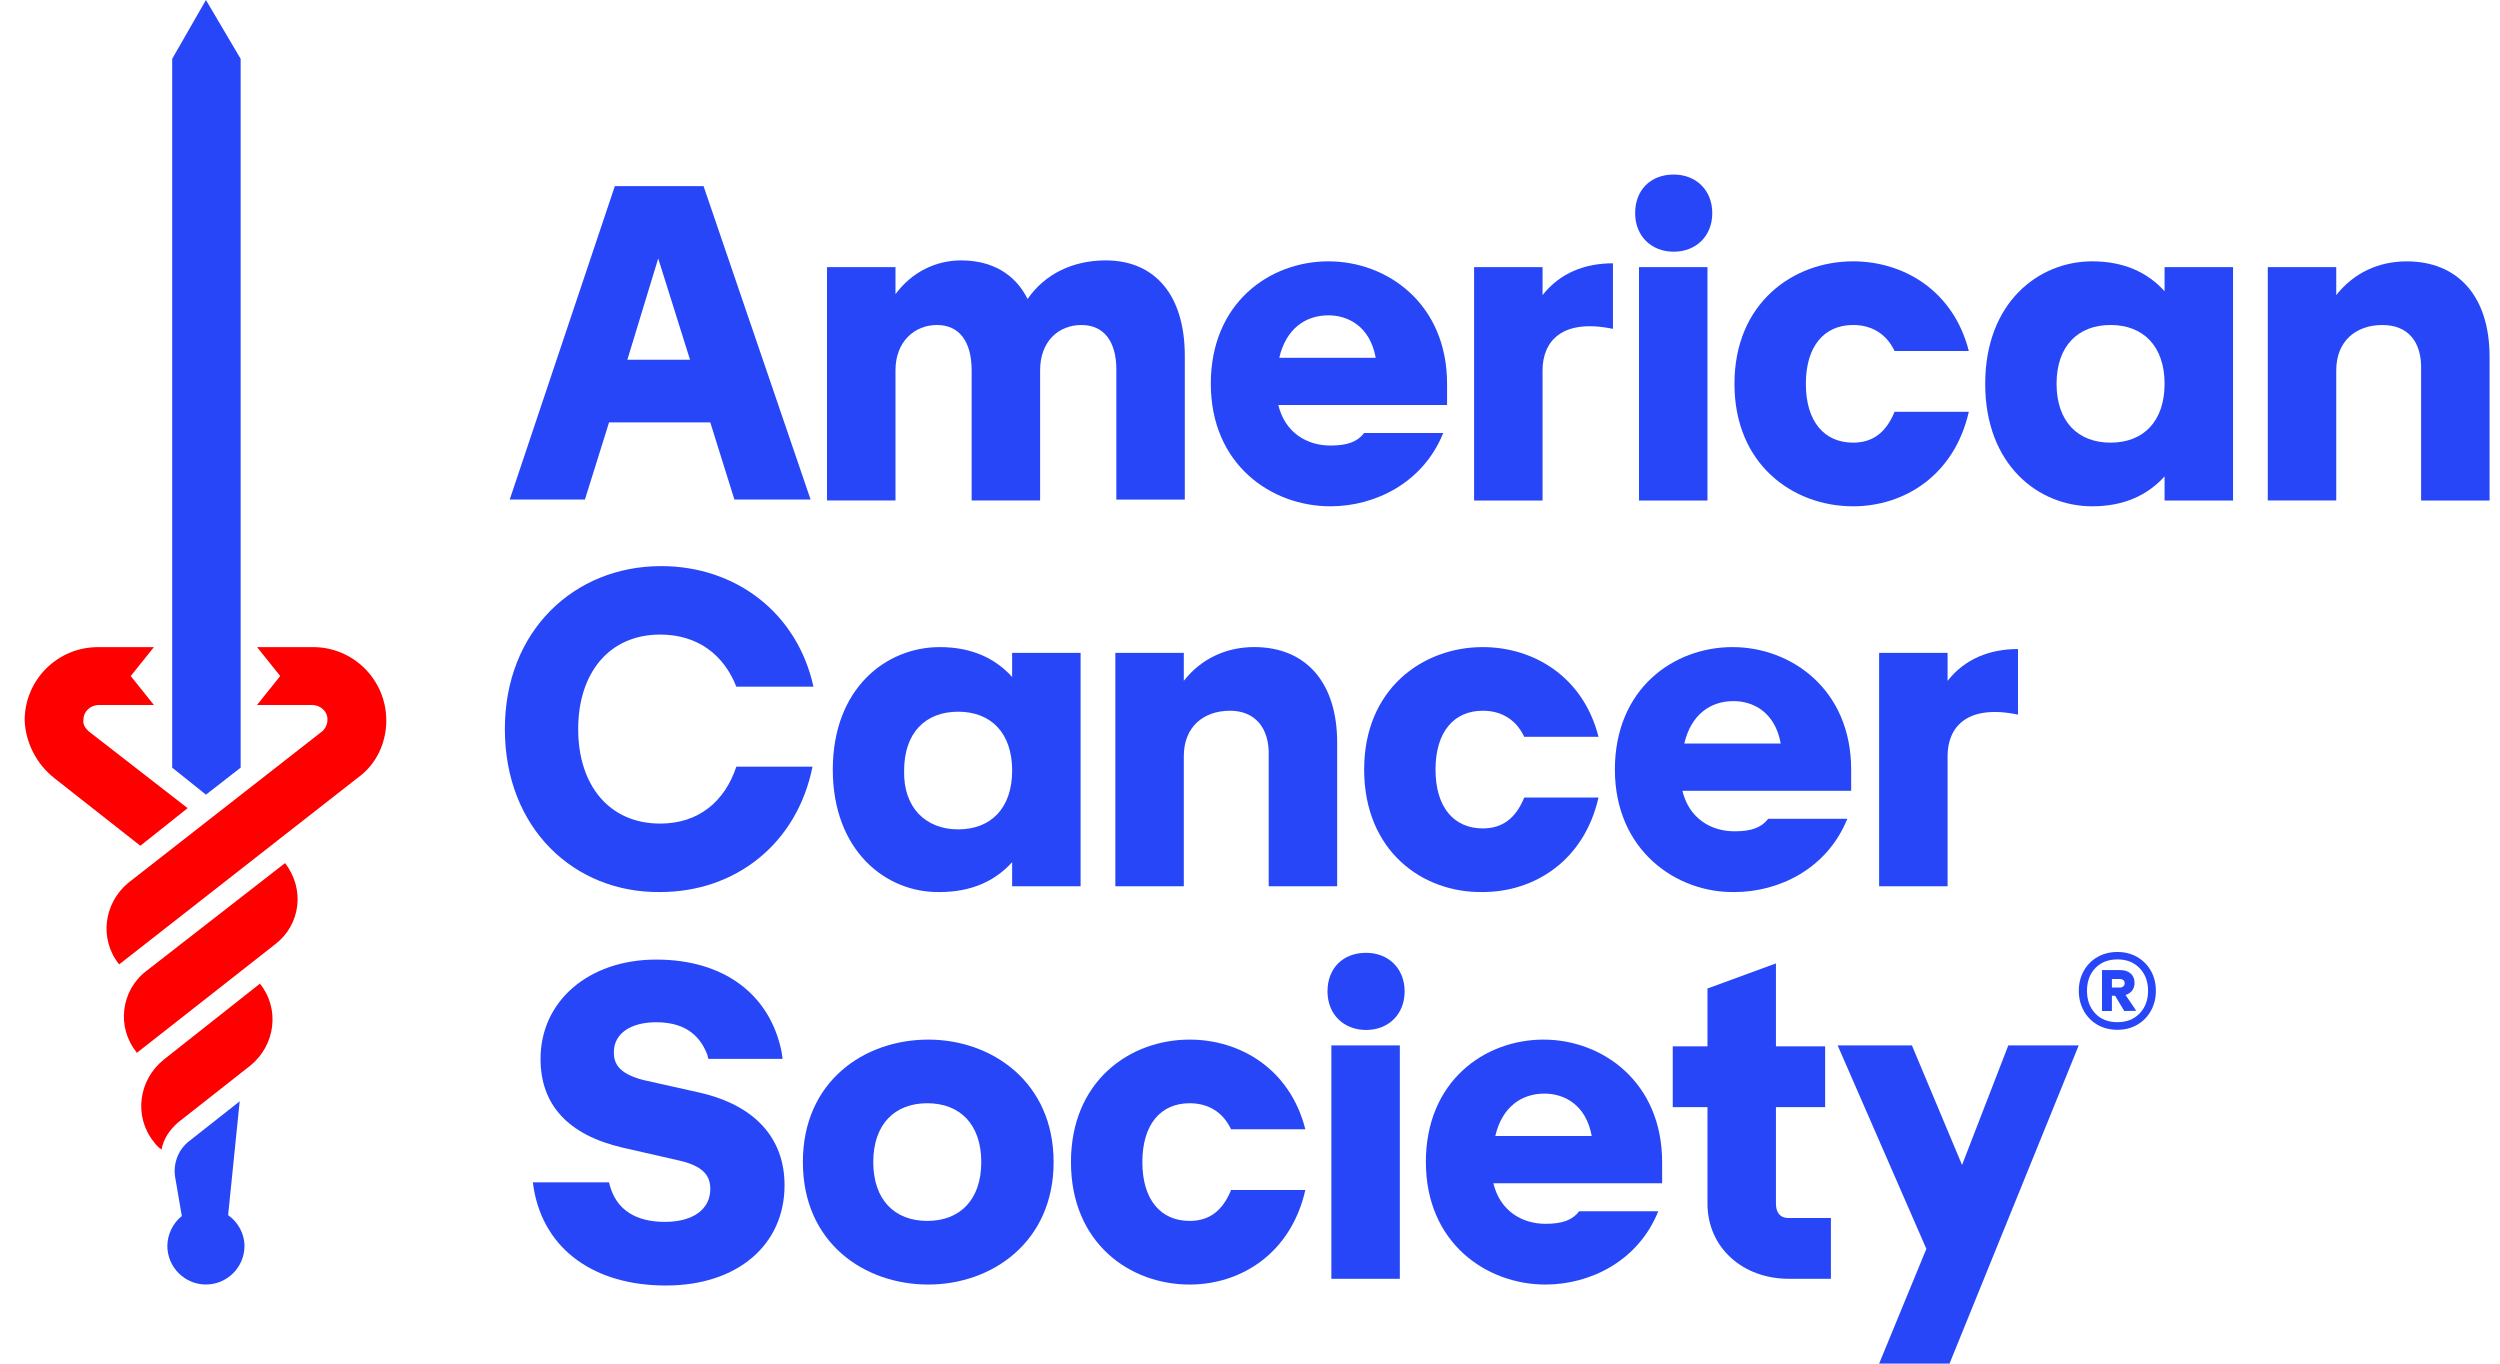 <svg width="88" height="48" viewBox="0 0 88 48" fill="none" xmlns="http://www.w3.org/2000/svg">
<g clip-path="url(#clip0_127_14640)">
<path d="M21.642 6.552H24.765L28.533 17.584H25.851L25.002 14.869H21.438L20.589 17.584H17.942L21.642 6.552ZM24.289 12.662L23.169 9.098L22.083 12.662H24.289Z" fill="#2746F8"/>
<path d="M38.072 11.44C37.257 11.44 36.612 12.017 36.612 13.035V17.617H34.202V13.035C34.202 12.016 33.761 11.44 32.98 11.44C32.199 11.44 31.521 12.017 31.521 13.035V17.617H29.111V9.403H31.521V10.354C32.098 9.573 32.946 9.166 33.829 9.166C34.915 9.166 35.73 9.641 36.171 10.524C36.782 9.641 37.766 9.166 38.921 9.166C40.653 9.166 41.705 10.388 41.705 12.527V17.585H39.295V13.002C39.295 12.018 38.854 11.441 38.073 11.441L38.072 11.44Z" fill="#2746F8"/>
<path d="M42.62 13.51C42.62 10.659 44.691 9.199 46.762 9.199C48.833 9.199 50.937 10.693 50.937 13.51V14.257H44.997C45.234 15.242 46.016 15.683 46.83 15.683C47.442 15.683 47.781 15.547 48.018 15.242H50.802C50.089 17.007 48.392 17.822 46.83 17.822C44.76 17.822 42.621 16.362 42.621 13.51H42.62ZM48.425 12.594C48.221 11.473 47.44 11.1 46.761 11.1C45.946 11.1 45.268 11.575 45.03 12.594H48.424H48.425Z" fill="#2746F8"/>
<path d="M51.888 9.403H54.298V10.388C54.909 9.607 55.791 9.268 56.776 9.268V11.576C54.977 11.203 54.298 12.017 54.298 13.035V17.618H51.888V9.403Z" fill="#2746F8"/>
<path d="M58.915 6.144C59.696 6.144 60.272 6.688 60.272 7.502C60.272 8.316 59.695 8.86 58.915 8.86C58.134 8.86 57.557 8.316 57.557 7.502C57.557 6.688 58.1 6.144 58.915 6.144ZM57.693 9.403H60.103V17.619H57.693V9.403Z" fill="#2746F8"/>
<path d="M61.053 13.51C61.053 10.659 63.124 9.199 65.229 9.199C66.994 9.199 68.759 10.218 69.302 12.356H66.689C66.383 11.711 65.84 11.44 65.229 11.44C64.211 11.44 63.566 12.187 63.566 13.51C63.566 14.834 64.211 15.581 65.229 15.581C65.908 15.581 66.383 15.242 66.689 14.495H69.302C68.793 16.735 67.028 17.822 65.229 17.822C63.124 17.822 61.053 16.362 61.053 13.51Z" fill="#2746F8"/>
<path d="M69.879 13.51C69.879 10.659 71.746 9.199 73.647 9.199C74.733 9.199 75.582 9.572 76.193 10.252V9.403H78.603V17.618H76.193V16.769C75.581 17.448 74.733 17.822 73.647 17.822C71.746 17.822 69.879 16.362 69.879 13.51ZM74.292 15.581C75.446 15.581 76.193 14.834 76.193 13.51C76.193 12.187 75.446 11.44 74.292 11.44C73.138 11.44 72.391 12.187 72.391 13.51C72.391 14.834 73.138 15.581 74.292 15.581Z" fill="#2746F8"/>
<path d="M83.865 11.44C82.915 11.44 82.236 12.017 82.236 13.035V17.617H79.826V9.403H82.236V10.388C82.847 9.607 83.729 9.2 84.714 9.2C86.513 9.2 87.633 10.422 87.633 12.56V17.619H85.223V13.036C85.257 12.018 84.748 11.441 83.866 11.441L83.865 11.44Z" fill="#2746F8"/>
<path d="M17.771 25.664C17.771 22.201 20.215 19.927 23.271 19.927C25.884 19.927 28.057 21.556 28.634 24.17H25.919C25.478 23.05 24.561 22.337 23.238 22.337C21.438 22.337 20.352 23.695 20.352 25.664C20.352 27.633 21.438 28.99 23.238 28.99C24.595 28.99 25.512 28.209 25.919 26.987H28.6C28.057 29.703 25.885 31.4 23.237 31.4C20.215 31.434 17.771 29.16 17.771 25.664Z" fill="#2746F8"/>
<path d="M29.314 27.089C29.314 24.238 31.181 22.778 33.081 22.778C34.168 22.778 35.016 23.151 35.627 23.83V22.982H38.037V31.197H35.627V30.348C35.016 31.027 34.168 31.4 33.081 31.4C31.18 31.434 29.314 29.941 29.314 27.089ZM33.727 29.194C34.881 29.194 35.628 28.447 35.628 27.123C35.628 25.799 34.881 25.052 33.727 25.052C32.572 25.052 31.825 25.799 31.825 27.123C31.791 28.413 32.572 29.194 33.727 29.194Z" fill="#2746F8"/>
<path d="M43.3 25.018C42.349 25.018 41.67 25.596 41.67 26.614V31.196H39.26V22.981H41.67V23.965C42.282 23.184 43.164 22.777 44.148 22.777C45.948 22.777 47.068 23.999 47.068 26.138V31.196H44.658V26.614C44.692 25.595 44.149 25.018 43.3 25.018H43.3Z" fill="#2746F8"/>
<path d="M48.018 27.089C48.018 24.238 50.089 22.778 52.193 22.778C53.959 22.778 55.724 23.796 56.267 25.935H53.653C53.348 25.29 52.805 25.018 52.194 25.018C51.175 25.018 50.53 25.765 50.53 27.089C50.53 28.413 51.175 29.16 52.194 29.16C52.873 29.16 53.348 28.821 53.653 28.074H56.267C55.758 30.314 53.993 31.4 52.193 31.4C50.055 31.434 48.018 29.941 48.018 27.089Z" fill="#2746F8"/>
<path d="M56.844 27.089C56.844 24.238 58.915 22.778 60.985 22.778C63.056 22.778 65.161 24.271 65.161 27.089V27.836H59.221C59.458 28.821 60.239 29.262 61.054 29.262C61.665 29.262 62.004 29.126 62.242 28.821H65.026C64.313 30.586 62.616 31.4 61.054 31.4C59.017 31.434 56.844 29.941 56.844 27.089H56.844ZM62.682 26.173C62.479 25.052 61.698 24.679 61.019 24.679C60.204 24.679 59.525 25.154 59.287 26.173H62.682H62.682Z" fill="#2746F8"/>
<path d="M66.145 22.982H68.555V23.966C69.167 23.185 70.049 22.846 71.033 22.846V25.154C69.234 24.781 68.555 25.595 68.555 26.614V31.196H66.145V22.981V22.982Z" fill="#2746F8"/>
<path d="M28.261 40.905C28.261 38.053 30.434 36.594 32.674 36.594C34.915 36.594 37.087 38.087 37.087 40.905C37.087 43.723 34.915 45.216 32.674 45.216C30.434 45.216 28.261 43.757 28.261 40.905ZM32.64 42.976C33.794 42.976 34.541 42.229 34.541 40.905C34.541 39.581 33.794 38.834 32.64 38.834C31.486 38.834 30.739 39.581 30.739 40.905C30.739 42.229 31.486 42.976 32.64 42.976Z" fill="#2746F8"/>
<path d="M37.698 40.905C37.698 38.053 39.769 36.594 41.874 36.594C43.639 36.594 45.404 37.612 45.948 39.751H43.334C43.029 39.106 42.485 38.834 41.875 38.834C40.856 38.834 40.211 39.581 40.211 40.905C40.211 42.229 40.856 42.976 41.875 42.976C42.554 42.976 43.029 42.636 43.334 41.889H45.948C45.439 44.13 43.673 45.216 41.874 45.216C39.769 45.216 37.698 43.757 37.698 40.905Z" fill="#2746F8"/>
<path d="M48.086 33.539C48.867 33.539 49.443 34.083 49.443 34.897C49.443 35.711 48.866 36.255 48.086 36.255C47.305 36.255 46.728 35.711 46.728 34.897C46.728 34.083 47.271 33.539 48.086 33.539ZM46.864 36.798H49.274V45.013H46.864V36.798Z" fill="#2746F8"/>
<path d="M50.19 40.905C50.19 38.053 52.261 36.594 54.332 36.594C56.403 36.594 58.507 38.087 58.507 40.905V41.652H52.567C52.805 42.636 53.586 43.078 54.4 43.078C55.012 43.078 55.351 42.942 55.589 42.636H58.372C57.659 44.402 55.962 45.216 54.4 45.216C52.33 45.216 50.191 43.757 50.191 40.905H50.19ZM56.029 39.988C55.825 38.868 55.044 38.495 54.365 38.495C53.55 38.495 52.872 38.97 52.634 39.988H56.028H56.029Z" fill="#2746F8"/>
<path d="M67.808 43.96L64.685 36.797H67.299L69.064 41.007L70.693 36.797H73.171L68.623 47.999H66.145L67.808 43.96V43.96Z" fill="#2746F8"/>
<path d="M24.629 38.461L22.66 38.02C21.709 37.782 21.608 37.375 21.608 37.035C21.608 36.39 22.185 35.983 23.101 35.983C24.255 35.983 24.696 36.594 24.901 37.137L24.934 37.273H27.548L27.514 37.035C27.107 34.998 25.477 33.777 23.101 33.777C20.725 33.777 19.027 35.236 19.027 37.273C19.027 38.902 20.012 39.954 21.913 40.396L23.848 40.837C24.799 41.041 25.002 41.414 25.002 41.855C25.002 42.569 24.391 43.01 23.407 43.01C22.694 43.01 21.778 42.806 21.472 41.754L21.438 41.618H18.757L18.791 41.855C19.164 43.994 20.929 45.25 23.441 45.25C25.953 45.25 27.616 43.825 27.616 41.72C27.616 40.056 26.564 38.902 24.629 38.461Z" fill="#2746F8"/>
<path d="M62.954 42.874C62.649 42.874 62.513 42.67 62.513 42.365V38.971H64.245V36.832H62.513V33.912L60.103 34.795V36.832H58.881V38.971H60.103V42.365C60.103 43.926 61.359 45.013 62.955 45.013H64.448V42.874H62.955H62.954Z" fill="#2746F8"/>
<path d="M10.032 30.382L5.144 34.184C4.261 34.863 4.092 36.153 4.805 37.035V37.069L9.693 33.233C10.575 32.554 10.745 31.298 10.032 30.381V30.382Z" fill="#FF0000"/>
<path d="M5.755 37.307C4.872 38.02 4.702 39.31 5.415 40.193C5.483 40.294 5.585 40.396 5.687 40.464C5.755 40.091 5.958 39.785 6.264 39.513L8.81 37.51C9.693 36.797 9.862 35.507 9.149 34.625L5.755 37.306V37.307Z" fill="#FF0000"/>
<path d="M13.597 25.358C13.597 23.932 12.443 22.778 11.017 22.778H9.048L9.863 23.796L9.048 24.815H10.983C11.254 24.815 11.527 25.018 11.527 25.324C11.527 25.493 11.459 25.629 11.357 25.731L4.534 31.061C3.651 31.774 3.481 33.063 4.195 33.946L12.613 27.361C13.225 26.92 13.598 26.173 13.598 25.358H13.597Z" fill="#FF0000"/>
<path d="M1.919 27.395L4.94 29.771L6.604 28.447L3.108 25.732C3.006 25.63 2.904 25.494 2.938 25.324C2.938 25.053 3.175 24.816 3.481 24.816H5.417L4.602 23.797L5.417 22.779H3.448C2.022 22.779 0.868 23.933 0.868 25.358C0.902 26.173 1.309 26.92 1.92 27.395L1.919 27.395Z" fill="#FF0000"/>
<path d="M7.249 0L6.061 2.071V27.021L7.249 27.972L8.471 27.021V2.071L7.249 0Z" fill="#2746F8"/>
<path d="M8.03 42.772L8.437 38.766L6.671 40.158C6.264 40.463 6.094 40.973 6.162 41.414L6.4 42.805C6.094 43.043 5.891 43.451 5.891 43.858C5.891 44.605 6.502 45.215 7.249 45.215C7.995 45.215 8.606 44.604 8.606 43.858C8.606 43.417 8.369 43.009 8.029 42.772L8.03 42.772Z" fill="#2746F8"/>
<path d="M75.23 33.687C75.436 33.805 75.596 33.969 75.713 34.176C75.829 34.383 75.887 34.617 75.887 34.876C75.887 35.135 75.829 35.369 75.713 35.579C75.596 35.789 75.436 35.953 75.23 36.072C75.025 36.19 74.792 36.249 74.533 36.249C74.275 36.249 74.035 36.19 73.83 36.072C73.625 35.953 73.464 35.789 73.348 35.579C73.232 35.369 73.174 35.135 73.174 34.876C73.174 34.617 73.232 34.383 73.348 34.176C73.464 33.969 73.625 33.805 73.83 33.687C74.036 33.569 74.27 33.51 74.533 33.51C74.797 33.51 75.025 33.569 75.23 33.687ZM75.314 35.673C75.512 35.468 75.612 35.202 75.612 34.876C75.612 34.55 75.512 34.284 75.314 34.079C75.115 33.873 74.855 33.771 74.533 33.771C74.212 33.771 73.947 33.874 73.753 34.079C73.559 34.284 73.462 34.55 73.462 34.876C73.462 35.202 73.559 35.468 73.753 35.673C73.947 35.879 74.207 35.981 74.533 35.981C74.859 35.981 75.115 35.879 75.314 35.673ZM75.052 34.866C74.996 34.94 74.919 34.992 74.821 35.024L75.196 35.58L74.774 35.587L74.452 35.051H74.339V35.587H73.991V34.147H74.633C74.785 34.147 74.907 34.187 74.998 34.267C75.09 34.348 75.136 34.457 75.136 34.595C75.136 34.703 75.108 34.792 75.052 34.867V34.866ZM74.339 34.762H74.614C74.663 34.762 74.704 34.749 74.738 34.722C74.771 34.695 74.788 34.657 74.788 34.608C74.788 34.559 74.771 34.522 74.738 34.498C74.704 34.473 74.663 34.461 74.614 34.461H74.339V34.762Z" fill="#2746F8"/>
</g>
<defs>
<clipPath id="clip0_127_14640">
<rect width="86.767" height="48" fill="white" transform="translate(0.867)"/>
</clipPath>
</defs>
</svg>
